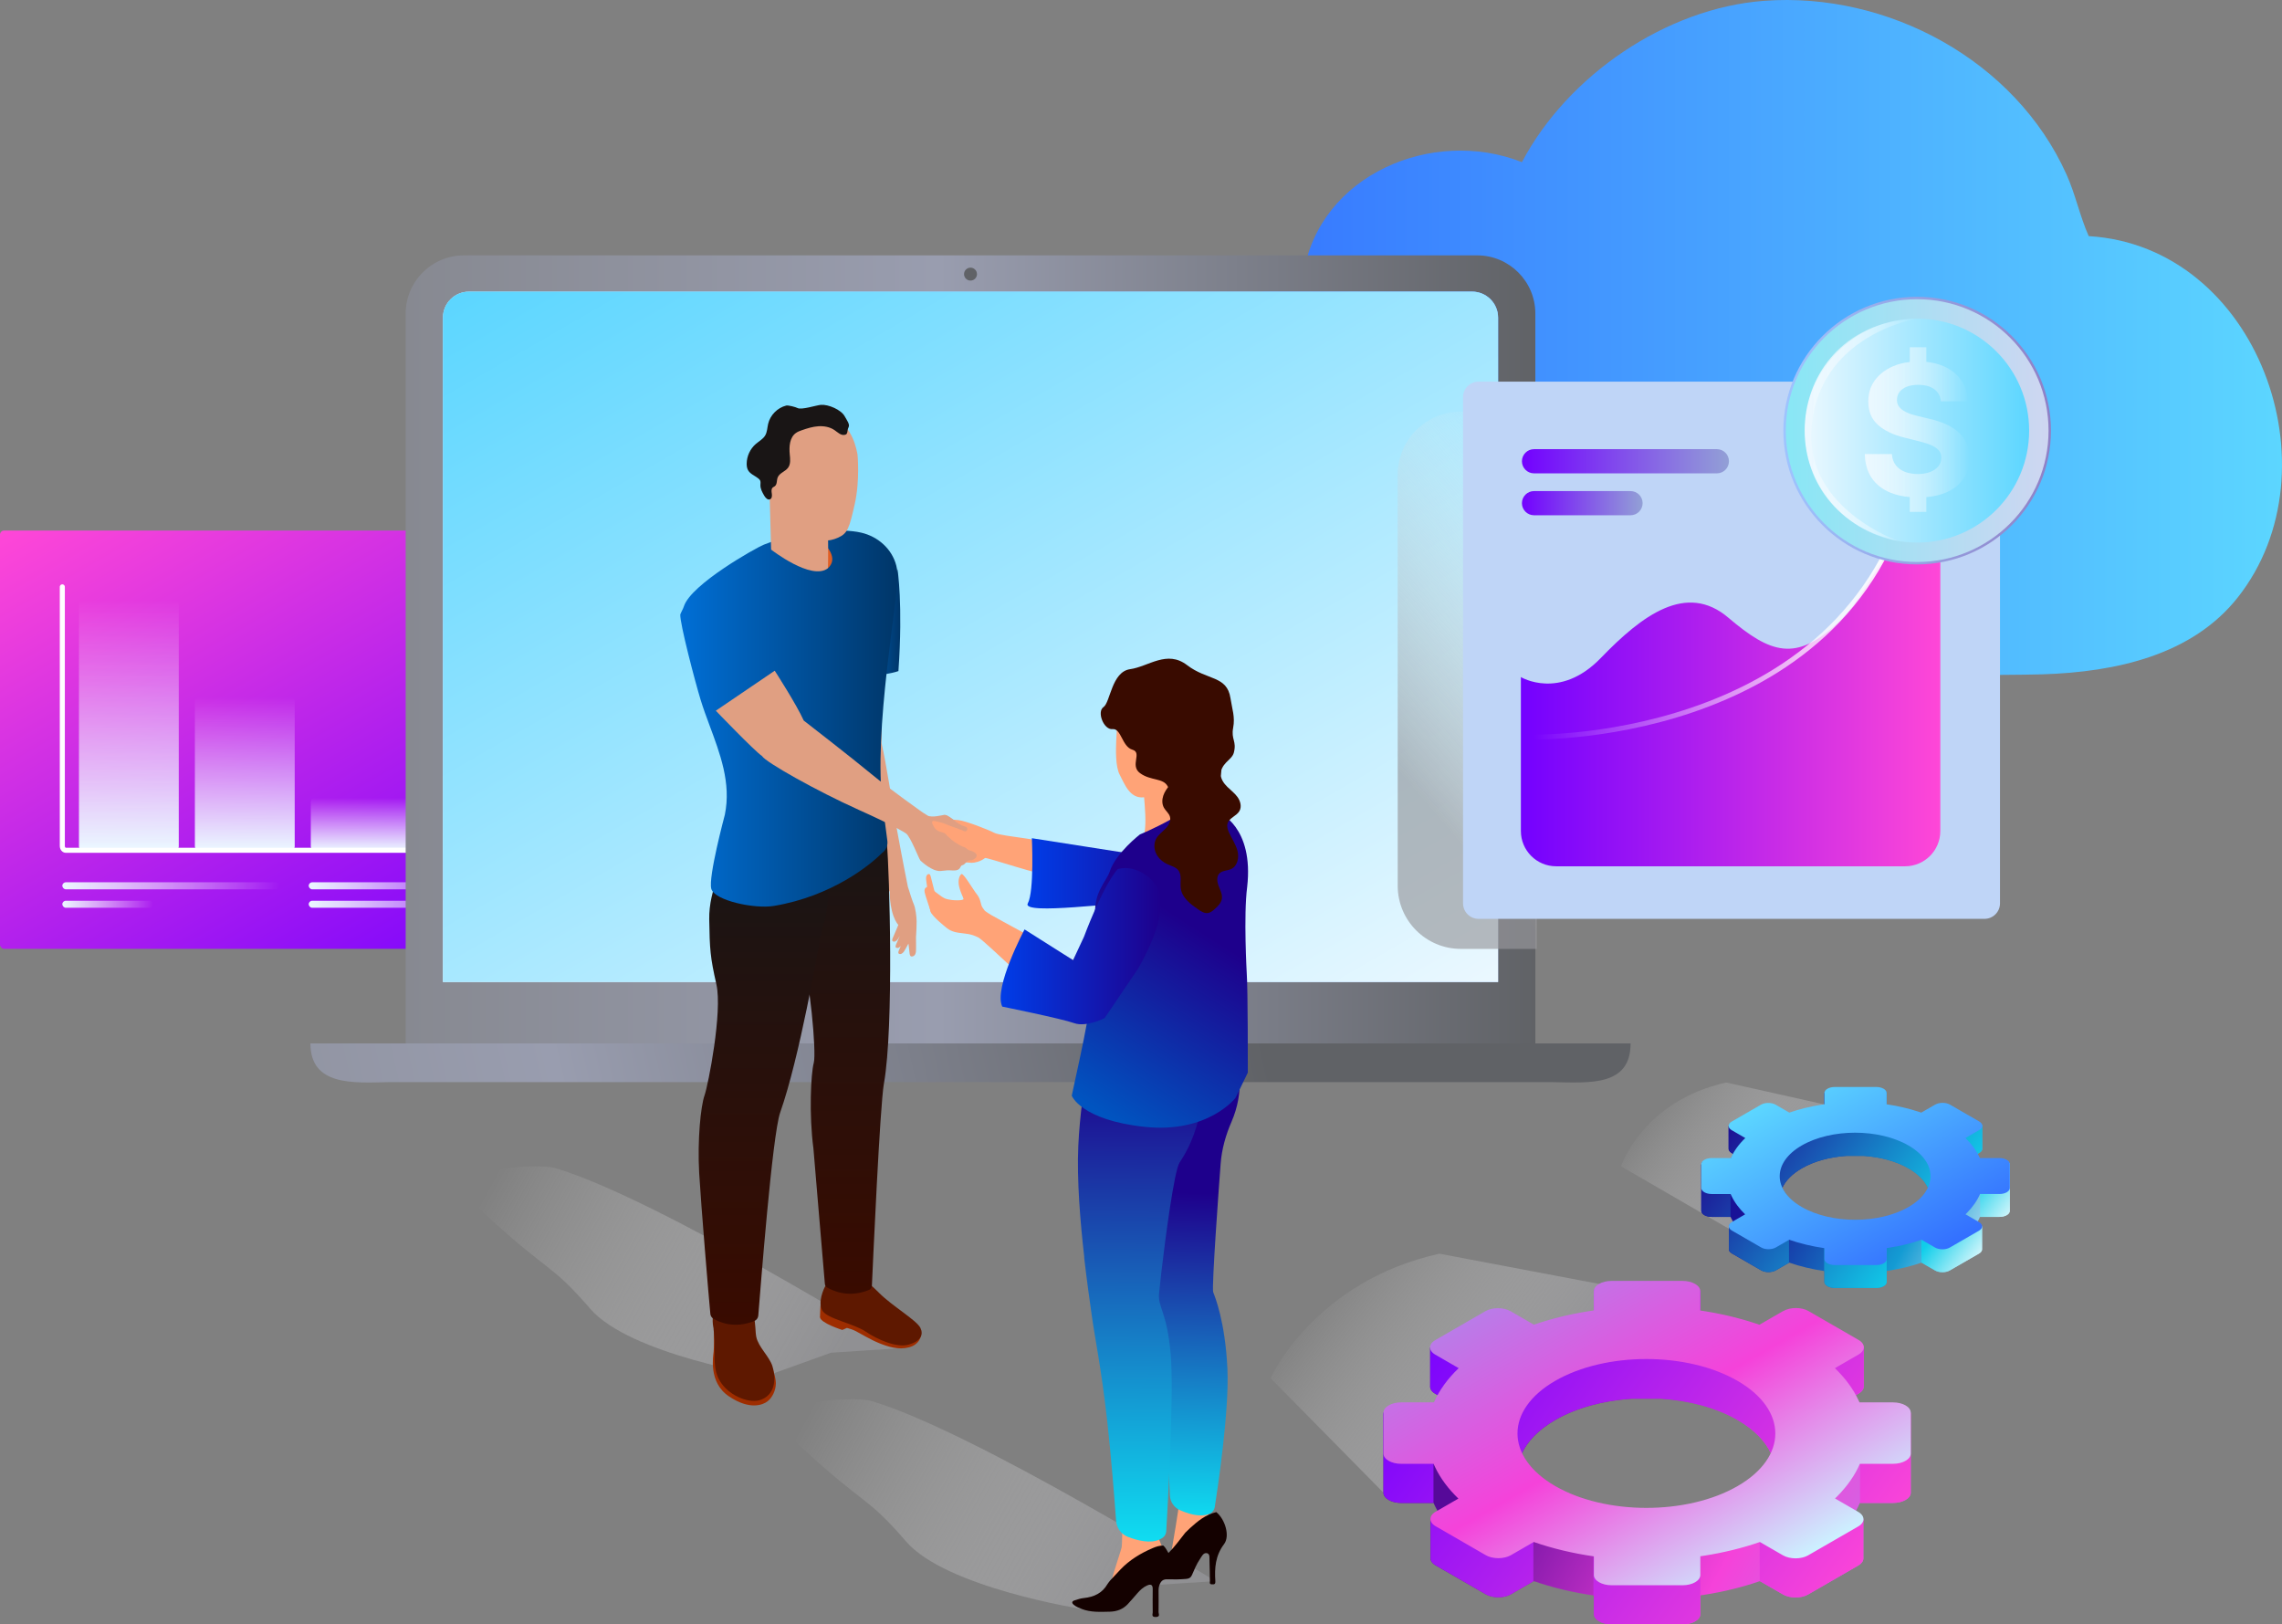 <svg xmlns="http://www.w3.org/2000/svg" xmlns:xlink="http://www.w3.org/1999/xlink" width="470.446" height="334.851" viewBox="0 0 470.446 334.851"><rect x="0" y="0" width="470.446" height="334.851" fill="#808080" stroke="none"/><defs><style>.cls-1{fill:url(#linear-gradient-15);}.cls-2{fill:url(#linear-gradient-13);}.cls-3{fill:url(#linear-gradient-28);}.cls-4{fill:url(#linear-gradient-42);}.cls-5{fill:url(#linear-gradient-46);}.cls-6{fill:url(#linear-gradient-2);}.cls-6,.cls-7,.cls-8,.cls-9,.cls-10{mix-blend-mode:multiply;}.cls-11{fill:#e09f82;}.cls-12{fill:#606266;}.cls-13{fill:url(#linear-gradient-43);}.cls-14{fill:url(#linear-gradient-25);}.cls-15{fill:url(#linear-gradient-10);}.cls-16{fill:url(#linear-gradient-12);}.cls-17{fill:url(#linear-gradient-40);}.cls-18{fill:url(#linear-gradient-27);}.cls-19{fill:#140100;}.cls-20{fill:#fff;}.cls-21{fill:url(#linear-gradient-39);}.cls-22{fill:#ffa377;}.cls-23{fill:url(#linear-gradient-47);}.cls-24{fill:url(#linear-gradient-26);}.cls-25,.cls-26,.cls-27,.cls-28{fill:none;}.cls-29{fill:url(#linear-gradient-4);}.cls-30{fill:url(#linear-gradient-35);}.cls-31{fill:url(#linear-gradient-30);}.cls-32{fill:url(#linear-gradient-44);}.cls-33{fill:url(#linear-gradient-3);}.cls-34{fill:url(#linear-gradient-34);}.cls-35{fill:url(#linear-gradient-5);}.cls-36{fill:#390b00;}.cls-37{fill:url(#linear-gradient-24);}.cls-38{fill:#191515;}.cls-39{fill:#5e1800;}.cls-40{isolation:isolate;}.cls-7{fill:url(#linear-gradient-22);}.cls-41{fill:url(#linear-gradient-33);}.cls-42{fill:url(#linear-gradient-8);}.cls-26{stroke:url(#linear-gradient-19);}.cls-26,.cls-27,.cls-28{stroke-linecap:round;stroke-linejoin:round;}.cls-8{fill:url(#linear-gradient-23);}.cls-43{fill:url(#linear-gradient-14);}.cls-44{fill:url(#linear-gradient-29);}.cls-45{fill:url(#linear-gradient-20);}.cls-46{fill:url(#linear-gradient-7);}.cls-47{fill:#ff7b21;}.cls-48{fill:url(#linear-gradient-9);}.cls-49{fill:#bfd5f7;}.cls-50{fill:url(#linear-gradient-11);}.cls-51{fill:url(#linear-gradient-6);}.cls-9{fill:url(#linear-gradient-17);}.cls-52{fill:url(#linear-gradient-36);}.cls-53{fill:url(#linear-gradient-21);}.cls-54{fill:url(#linear-gradient-45);}.cls-27,.cls-28{stroke:#fff;}.cls-55{fill:#e05e24;}.cls-28{stroke-width:1.042px;}.cls-10{fill:url(#linear-gradient);}.cls-56{fill:url(#linear-gradient-32);}.cls-57{fill:url(#linear-gradient-41);}.cls-58{fill:url(#linear-gradient-16);}.cls-59{fill:url(#linear-gradient-31);}.cls-60{fill:#9e2d00;}.cls-61{fill:url(#linear-gradient-18);}.cls-62{fill:url(#linear-gradient-37);stroke:url(#linear-gradient-38);stroke-miterlimit:10;stroke-width:.5px;}</style><linearGradient id="linear-gradient" x1="373.13" y1="246.204" x2="342.851" y2="223.677" gradientUnits="userSpaceOnUse"><stop offset="0" stop-color="#98989c" stop-opacity=".658"></stop><stop offset="1" stop-color="#fff" stop-opacity="0"></stop></linearGradient><linearGradient id="linear-gradient-2" x1="319.075" y1="294.847" x2="274.059" y2="261.356" xlink:href="#linear-gradient"></linearGradient><linearGradient id="linear-gradient-3" x1="-44.58" y1="-2719.01" x2="183.446" y2="-2719.01" gradientTransform="translate(287 -2649.399) scale(1 -1)" gradientUnits="userSpaceOnUse"><stop offset="0" stop-color="#336fff"></stop><stop offset="1" stop-color="#5cd6ff"></stop></linearGradient><linearGradient id="linear-gradient-4" x1="94.443" y1="210.849" x2="27.043" y2="94.109" gradientUnits="userSpaceOnUse"><stop offset="0" stop-color="#7301ff"></stop><stop offset="1" stop-color="#ff47d7"></stop></linearGradient><linearGradient id="linear-gradient-5" x1="26.565" y1="175.276" x2="26.565" y2="123.671" gradientUnits="userSpaceOnUse"><stop offset="0" stop-color="#ebf8ff"></stop><stop offset="1" stop-color="#fff" stop-opacity="0"></stop></linearGradient><linearGradient id="linear-gradient-6" x1="50.466" x2="50.466" y2="143.744" xlink:href="#linear-gradient-5"></linearGradient><linearGradient id="linear-gradient-7" x1="74.367" x2="74.367" y2="164.464" xlink:href="#linear-gradient-5"></linearGradient><linearGradient id="linear-gradient-8" x1="98.267" x2="98.267" y2="137.26" xlink:href="#linear-gradient-5"></linearGradient><linearGradient id="linear-gradient-9" x1="12.847" y1="182.599" x2="57.673" y2="182.599" xlink:href="#linear-gradient-5"></linearGradient><linearGradient id="linear-gradient-10" x1="12.847" y1="186.404" x2="31.619" y2="186.404" xlink:href="#linear-gradient-5"></linearGradient><linearGradient id="linear-gradient-11" x1="63.638" y1="182.599" x2="103.633" y2="182.599" xlink:href="#linear-gradient-5"></linearGradient><linearGradient id="linear-gradient-12" x1="63.638" y1="186.404" x2="105.804" y2="186.404" xlink:href="#linear-gradient-5"></linearGradient><linearGradient id="linear-gradient-13" x1="83.631" y1="133.867" x2="316.52" y2="133.867" gradientUnits="userSpaceOnUse"><stop offset="0" stop-color="#878991"></stop><stop offset=".472" stop-color="#999daf"></stop><stop offset="1" stop-color="#606266"></stop></linearGradient><linearGradient id="linear-gradient-14" x1="-6.96" y1="264.949" x2="258.396" y2="205.035" xlink:href="#linear-gradient-13"></linearGradient><linearGradient id="linear-gradient-15" x1="83.701" y1="206.456" x2="340.862" y2="42.984" gradientUnits="userSpaceOnUse"><stop offset="0" stop-color="#d8e8fa"></stop><stop offset=".244" stop-color="#bbd5fa"></stop><stop offset=".77" stop-color="#72a5fa"></stop><stop offset="1" stop-color="#518ffb"></stop></linearGradient><linearGradient id="linear-gradient-16" x1="257.228" y1="232.224" x2="142.205" y2="32.997" gradientUnits="userSpaceOnUse"><stop offset="0" stop-color="#ebf8ff"></stop><stop offset="1" stop-color="#5cd6ff"></stop></linearGradient><linearGradient id="linear-gradient-17" x1="286.818" y1="157.158" x2="337.967" y2="113.362" xlink:href="#linear-gradient"></linearGradient><linearGradient id="linear-gradient-18" x1="26.538" y1="-2793.591" x2="113.007" y2="-2793.591" gradientTransform="translate(287 -2649.399) scale(1 -1)" xlink:href="#linear-gradient-4"></linearGradient><linearGradient id="linear-gradient-19" x1="316.02" y1="122.774" x2="395.734" y2="122.774" gradientUnits="userSpaceOnUse"><stop offset=".003" stop-color="#fff" stop-opacity="0"></stop><stop offset="1" stop-color="#fff"></stop></linearGradient><linearGradient id="linear-gradient-20" x1="26.754" y1="-2744.481" x2="69.433" y2="-2744.481" gradientTransform="translate(287 -2649.399) scale(1 -1)" gradientUnits="userSpaceOnUse"><stop offset="0" stop-color="#7301ff"></stop><stop offset="1" stop-color="#92a0d6"></stop></linearGradient><linearGradient id="linear-gradient-21" y1="-2753.122" x2="51.635" y2="-2753.122" xlink:href="#linear-gradient-20"></linearGradient><linearGradient id="linear-gradient-22" x1="165.454" y1="292.744" x2="235.795" y2="331.296" gradientUnits="userSpaceOnUse"><stop offset="0" stop-color="#fff" stop-opacity="0"></stop><stop offset="1" stop-color="#98989c" stop-opacity=".658"></stop></linearGradient><linearGradient id="linear-gradient-23" x1="100.314" y1="244.746" x2="170.654" y2="283.299" xlink:href="#linear-gradient-22"></linearGradient><linearGradient id="linear-gradient-24" x1="396.953" y1="-3223.574" x2="397.046" y2="-3223.574" gradientTransform="translate(-209 -3026.399) scale(1 -1)" gradientUnits="userSpaceOnUse"><stop offset="0" stop-color="#b04a1c"></stop><stop offset="1" stop-color="#e05e24"></stop></linearGradient><linearGradient id="linear-gradient-25" x1="396.916" y1="-3223.568" x2="396.954" y2="-3223.568" xlink:href="#linear-gradient-24"></linearGradient><linearGradient id="linear-gradient-26" x1="394.297" y1="-3223.026" x2="394.408" y2="-3223.026" xlink:href="#linear-gradient-24"></linearGradient><linearGradient id="linear-gradient-27" x1="393.034" y1="-3220.465" x2="393.144" y2="-3220.465" xlink:href="#linear-gradient-24"></linearGradient><linearGradient id="linear-gradient-28" x1="420.821" y1="-3207.752" x2="457.88" y2="-3207.752" gradientTransform="translate(-209 -3026.399) scale(1 -1)" gradientUnits="userSpaceOnUse"><stop offset="0" stop-color="#003de8"></stop><stop offset="1" stop-color="#1e008c"></stop></linearGradient><linearGradient id="linear-gradient-29" x1="452.022" y1="-3342.313" x2="453.857" y2="-3272.272" gradientTransform="translate(-209 -3026.399) scale(1 -1)" gradientUnits="userSpaceOnUse"><stop offset="0" stop-color="#0fe5f5"></stop><stop offset="1" stop-color="#1e008c"></stop></linearGradient><linearGradient id="linear-gradient-30" x1="443.247" y1="-3347.789" x2="444.095" y2="-3246.863" xlink:href="#linear-gradient-29"></linearGradient><linearGradient id="linear-gradient-31" x1="434.365" y1="-3254.711" x2="457.358" y2="-3218.807" gradientTransform="translate(-209 -3026.399) scale(1 -1)" gradientUnits="userSpaceOnUse"><stop offset="0" stop-color="#0054c0"></stop><stop offset="1" stop-color="#1e008c"></stop></linearGradient><linearGradient id="linear-gradient-32" x1="172.64" y1="266.691" x2="172.64" y2="170.353" gradientUnits="userSpaceOnUse"><stop offset="0" stop-color="#390b00"></stop><stop offset="1" stop-color="#191515"></stop></linearGradient><linearGradient id="linear-gradient-33" x1="157.399" y1="273.079" x2="157.399" y2="176.798" xlink:href="#linear-gradient-32"></linearGradient><linearGradient id="linear-gradient-34" x1="175.529" y1="128.367" x2="185.6" y2="128.367" gradientUnits="userSpaceOnUse"><stop offset="0" stop-color="#006fd6"></stop><stop offset="1" stop-color="#003668"></stop></linearGradient><linearGradient id="linear-gradient-35" x1="140.244" y1="148.127" x2="185.03" y2="148.127" xlink:href="#linear-gradient-34"></linearGradient><linearGradient id="linear-gradient-36" x1="415.287" y1="-3221.443" x2="448.281" y2="-3221.443" xlink:href="#linear-gradient-28"></linearGradient><linearGradient id="linear-gradient-37" x1="367.9" y1="88.764" x2="422.567" y2="88.764" gradientUnits="userSpaceOnUse"><stop offset="0" stop-color="#88e7f5"></stop><stop offset="1" stop-color="#cfd6f1"></stop></linearGradient><linearGradient id="linear-gradient-38" x1="367.65" y1="88.764" x2="422.817" y2="88.764" gradientUnits="userSpaceOnUse"><stop offset="0" stop-color="#9ec4ff"></stop><stop offset="1" stop-color="#8f80c6"></stop></linearGradient><linearGradient id="linear-gradient-39" x1="372.151" y1="88.764" x2="418.317" y2="88.764" xlink:href="#linear-gradient-16"></linearGradient><linearGradient id="linear-gradient-40" x1="372.043" y1="88.601" x2="395.234" y2="88.601" xlink:href="#linear-gradient-5"></linearGradient><linearGradient id="linear-gradient-41" x1="384.436" y1="88.552" x2="406.032" y2="88.552" xlink:href="#linear-gradient-5"></linearGradient><linearGradient id="linear-gradient-42" x1="301.077" y1="279.129" x2="394.265" y2="328.682" gradientUnits="userSpaceOnUse"><stop offset=".137" stop-color="#560999"></stop><stop offset=".648" stop-color="#f542da"></stop><stop offset="1" stop-color="#ba7be8"></stop></linearGradient><linearGradient id="linear-gradient-43" x1="382.397" y1="331.461" x2="295.182" y2="266.575" gradientUnits="userSpaceOnUse"><stop offset="0" stop-color="#ff47d7"></stop><stop offset="1" stop-color="#7301ff"></stop></linearGradient><linearGradient id="linear-gradient-44" x1="358.772" y1="328.695" x2="320.343" y2="262.134" gradientUnits="userSpaceOnUse"><stop offset="0" stop-color="#ccf1ff"></stop><stop offset=".533" stop-color="#f542da"></stop><stop offset="1" stop-color="#ba7be8"></stop></linearGradient><linearGradient id="linear-gradient-45" x1="360.014" y1="232.894" x2="414.536" y2="261.886" gradientUnits="userSpaceOnUse"><stop offset=".137" stop-color="#181297"></stop><stop offset=".648" stop-color="#149bd3"></stop><stop offset=".997" stop-color="#fff"></stop></linearGradient><linearGradient id="linear-gradient-46" x1="407.593" y1="263.512" x2="356.565" y2="225.549" gradientUnits="userSpaceOnUse"><stop offset="0" stop-color="#fff"></stop><stop offset=".196" stop-color="#11ceea"></stop><stop offset="1" stop-color="#1e008c"></stop></linearGradient><linearGradient id="linear-gradient-47" x1="393.771" y1="261.894" x2="371.287" y2="222.951" gradientTransform="matrix(1,0,0,1,0,0)" xlink:href="#linear-gradient-3"></linearGradient></defs><g class="cls-40"><g id="Layer_2"><g id="Layer_5"><path class="cls-10" d="M363.068,257.148s-28.89-16.73-28.89-16.73c0,0,4.436-13.45,21.699-17.273l20.226,4.521,6.249,2.204-14.959,9.157-8.67,9.351,4.346,8.77Z"></path><path class="cls-6" d="M285.207,307.7s-23.27-23.609-23.27-23.609c0,0,8.88-19.918,34.8-25.659l32.91,6.229,1.649,9.918-22.461,13.749-13.018,14.04-10.612,5.332Z"></path><path class="cls-33" d="M363.695.168c25.43-1.883,51.73,12.23,62.321,35.782,1.859,4.124,2.75,8.606,4.584,12.724,34.816,2.072,51.525,48.142,30.739,74.467-9.32,11.802-24.854,15.4-40.411,15.868-14.324.422-124.262.104-133.99,0-12.912-.143-25.73-7.775-34.146-17.55-18.301-21.272-12.015-56.345,15.961-65.14,3.257-20.232,26.552-30.183,44.998-22.895C323.185,15.542,343.511,1.662,363.695.168Z"></path><rect class="cls-29" y="109.37" width="121.486" height="86.218" rx=".834" ry=".834"></rect><rect class="cls-35" x="16.275" y="123.671" width="20.58" height="51.605" rx=".802" ry=".802"></rect><rect class="cls-51" x="40.176" y="143.744" width="20.58" height="31.532" rx=".802" ry=".802"></rect><rect class="cls-46" x="64.077" y="164.464" width="20.58" height="10.812" rx=".802" ry=".802"></rect><rect class="cls-42" x="87.977" y="137.26" width="20.58" height="38.016" rx=".802" ry=".802"></rect><rect class="cls-48" x="12.847" y="181.874" width="44.827" height="1.451" rx=".725" ry=".725"></rect><rect class="cls-15" x="12.847" y="185.679" width="18.772" height="1.451" rx=".725" ry=".725"></rect><rect class="cls-50" x="63.638" y="181.874" width="39.995" height="1.451" rx=".725" ry=".725"></rect><rect class="cls-16" x="63.638" y="185.679" width="42.166" height="1.451" rx=".725" ry=".725"></rect><path class="cls-28" d="M108.557,175.276H13.572c-.401,0-.725-.397-.725-.887v-53.411"></path><path class="cls-20" d="M91.313,65.472c0-2.958,2.399-5.355,5.355-5.355h206.814c2.956,0,5.355,2.397,5.355,5.355v136.955H91.313V65.472Z"></path><path class="cls-2" d="M316.52,215.094V64.645c0-6.63-5.375-12.005-12.003-12.005H95.638c-6.632,0-12.007,5.375-12.007,12.007v150.443l232.889.004ZM91.315,65.472c0-2.958,2.399-5.355,5.355-5.355h206.814c2.956,0,5.355,2.397,5.355,5.355v136.955H91.315V65.472Z"></path><path class="cls-43" d="M63.994,215.087c0,8.82,8.891,8.127,15.97,7.985h240.227c7.673.142,15.964.838,15.964-7.979l-272.161-.005Z"></path><circle class="cls-12" cx="200.075" cy="56.506" r="1.333"></circle><path class="cls-1" d="M91.313,65.472c0-2.958,2.399-5.355,5.355-5.355h206.814c2.956,0,5.355,2.397,5.355,5.355v136.955H91.313V65.472Z"></path><path class="cls-58" d="M91.313,65.472c0-2.958,2.399-5.355,5.355-5.355h206.814c2.956,0,5.355,2.397,5.355,5.355v136.955H91.313V65.472Z"></path><path class="cls-9" d="M316.823,195.602h-15.666c-7.186,0-13.012-5.826-13.012-13.012v-84.719c0-7.183,5.823-13.006,13.006-13.006h15.671v110.737Z"></path><path class="cls-49" d="M409.11,189.411h-104.295c-1.767,0-3.2-1.433-3.2-3.2v-104.337c0-1.767,1.433-3.2,3.2-3.2h104.295c1.767,0,3.2,1.433,3.2,3.2v104.337c0,1.767-1.433,3.2-3.2,3.2Z"></path><path class="cls-61" d="M313.538,139.571s7.994,4.853,16.475-3.931c8.481-8.783,17.641-15.695,26.312-8.295,8.67,7.373,13.981,9.217,22.653.922,8.672-8.295,7.994-18.46,21.028-18.46v61.501c0,4.014-3.254,7.268-7.268,7.268h-71.932c-4.014,0-7.268-3.254-7.268-7.268v-31.737Z"></path><path class="cls-26" d="M316.52,151.913s69.21,1.239,78.714-58.279"></path><polyline class="cls-27" points="391.034 95.323 395.551 92.589 398.285 97.106"></polyline><path class="cls-45" d="M353.94,92.589h-37.692c-1.377,0-2.494,1.117-2.494,2.494h0c0,1.377,1.117,2.494,2.494,2.494h37.692c1.377,0,2.494-1.117,2.494-2.494h0c0-1.377-1.117-2.494-2.494-2.494Z"></path><path class="cls-53" d="M336.141,101.229h-19.893c-1.377,0-2.494,1.117-2.494,2.494h0c0,1.377,1.117,2.494,2.494,2.494h19.893c1.377,0,2.494-1.117,2.494-2.494h0c0-1.377-1.117-2.494-2.494-2.494Z"></path><path class="cls-7" d="M250.548,325.926s-49.998-30.997-70.966-37.146c-3.4-.997-25.436-.578-14.548,9.419,13.668,12.551,13.566,10.073,21.774,19.577s36.209,13.899,36.209,13.899l13.437-4.828,14.095-.921Z"></path><path class="cls-8" d="M185.408,277.929s-49.998-30.997-70.966-37.146c-3.4-.997-25.436-.578-14.548,9.419,13.668,12.551,13.566,10.073,21.774,19.577s36.209,13.899,36.209,13.899l13.437-4.828,14.095-.921Z"></path><path class="cls-11" d="M188.964,190.044l.004-.009c-.006-1.06-.226-2.835-.594-3.655-.252-.549-.853-2.444-1.22-3.626,0,0-1.122-5.559-2.336-12.233-1.037-5.779-1.99-12.499-3.089-17.376.002-.001.003-.002.004-.003.001-5.118.266-22.736.266-22.736,0,0-10.956,1.112-11.729,3.079-.495,1.252,1.479,14.207,3.923,23.388l-3.136,2.316,12.384,24.678c-.026.946.046,2.285.416,3.821.398,1.639.932,2.511,1.337,2.979-.316.737-.667,1.558-.793,1.869-.25.613-.663,1.286-.368,1.492.35.191.73.023,1.064-.446.076-.107.223-.362.398-.675-.173.408-.325.765-.398.945-.249.613-.663,1.286-.367,1.492.074.052.101.07.125.087-.049-.035-.125-.087-.125-.087.318.173.661.037.972-.342-.011.029-.03.072-.04.095-.249.613-.663,1.286-.367,1.492.35.191.73.023,1.064-.446.144-.204.529-.904.919-1.632.001.002.003.003.004.004.06.502.114.953.144,1.167.092.657.04,1.447.487,1.486.497,0,.814-.329.901-.901.056-.369.039-1.953.021-3.034.092-1.177.137-2.598.129-3.188Z"></path><path class="cls-37" d="M187.953,197.17c.036.004.068.006.093.009-.035-.003-.068-.005-.093-.009Z"></path><path class="cls-14" d="M187.916,197.167s.017.002.038.003c-.015-.001-.021-.002-.038-.003Z"></path><path class="cls-24" d="M185.297,196.588c.066.046.085.059.111.076-.049-.034-.111-.076-.111-.076Z"></path><path class="cls-18" d="M184.034,194.028c.065.046.085.058.11.076-.049-.034-.11-.076-.11-.076Z"></path><path class="cls-22" d="M193.342,168.597c-1.395-.343-3.467-.361-3.571.322-.091.603,1.693.895,3.043,1.176,1.389.29,3.071.21,3.035.786-.035.576-7.855-1.516-8.02-.537-.183,1.086,2.069,1.331,3.793,1.803,1.711.468,4.006.319,3.997,1.055-.419.382-6.143-1.768-6.2-.481-.058,1.287,6.542,1.829,6.538,2.758-.228.553-1.335.34-2.14.182-.967-.189-2.261-.271-2.347.224-.28.96,2.683.938,4.322,1.41.525.151,3.826.573,4.516.564.664-.009,1.817-.248,2.754-.985.285-.225,12.236,3.883,13.874,3.601,4.156-.716.146-5.88.185-6.134.179-1.177-10.633-1.854-12.164-2.671-1.121-.599-5.764-2.42-7.346-2.61-1.485-.177-2.718-.082-4.269-.462Z"></path><path class="cls-3" d="M212.726,172.788s.525,10.905-.841,13.439c-1.367,2.533,19.563-.429,21.561,0,1.998.428,15.434,3.69,15.434,3.69l-3.023-9.429-3.18-3.018-29.95-4.682Z"></path><path class="cls-11" d="M195.865,170.666c-.922-.537-1.156-1.013-1.167-1.227v-.041s.011-.069.011-.117c.044-.29-.513-.61-.47-.872,0-.028.885-.345.885-.345,0,0,1.029.737,1.944,1.343.455.302.9.596,1.138.703.716.322,1.003.283,1.135.498s.199.773-.671.855c-.871.082-1.997-.32-2.805-.796Z"></path><path class="cls-22" d="M237.876,315.363s1.84,3.024,1.876,4.534c.038,1.51-.459,1.839-.544,3.183-.129,2.157-.963,4.361-4.219,3.362-2.395-.728-6.044,5.704-6.369,2.987-.278-2.348,2.52-9.689,2.633-10.576.176-1.405.072-11.659.396-7.369"></path><path class="cls-22" d="M249.09,310.788l.16,4.41s.407,1.021.259,1.909c-.195,1.196-.938.115-4.2,3.447-3.994,4.314-4.213,1.844-4.232,1.614.371-1.91,2.323-13.274,2.323-14.74l5.69,3.36Z"></path><path class="cls-44" d="M234.687,250.345c.121,2.487.38,4.686.732,6.727.558,3.285,1.328,6.162,2.161,9.14v.018c.085.297.16.604.242.91v.028c.454,1.809.797,3.684,1.105,5.753,1.02,6.894,1.956,28.477,2.244,35.297.055,1.337.853,2.543,2.087,3.09.324.148.641.27.946.38,2.654.993,4.259.753,5.15.354.584-.261.993-.798,1.084-1.43.558-3.525,3.006-19.801,2.599-28.459-.454-9.743-2.579-14.865-2.931-15.793-.344-.928,1.243-22.78,1.54-26.529.231-2.97,1.048-5.855,2.235-8.584,5.288-12.193-3.228-23.745-3.228-23.745-5.26,5.186-12.616,4.945-12.616,4.945,0,0-.965,7.229-1.864,15.598-.891,8.286-1.716,17.686-1.485,22.298Z"></path><path class="cls-31" d="M223.503,259.197c.297,2.616.613,5.011.882,7.015.305,2.255.556,4.008.696,5.011.583,4.296,1.985,10.987,3.171,21.648.835,7.487,1.54,16.508,1.837,20.636.112,1.486,1.058,2.776,2.442,3.304.25.093.5.195.778.278,2.087.715,4.796,1.18,6.512-.212.363-.297.567-.743.605-1.216.259-4.297,1.65-28.599.908-36.625-.806-8.815-2.623-9.437-2.392-12.332.055-.64.223-2.236.464-4.343.862-7.377,2.681-21.064,3.765-22.697,1.383-2.079,8.582-13.111,1.614-27.726,0,0-7.997,2.014-18.776-.501,0,0-3.127,12.109-3.71,24.748-.324,7.089.416,15.877,1.232,22.994l-.028.019Z"></path><path class="cls-22" d="M247.649,175.962l-10.843,4.078-5.22,2.032s3.409-4.696,4.371-10.451c.369-2.208.072-5.076-.091-7.267-3.014.38-4.112-2.962-5.018-4.628-.906-1.666-.817-5.218-.724-7.176.176-3.73.52-7.906.52-7.906,1.012-1.197,10.298-.056,13.386,2.097,3.099,2.134,2.904,14.587,2.783,16.916-.129,2.329,0,7.869,0,7.869l.836,4.435Z"></path><path class="cls-59" d="M257.249,221.099l-2.524,5.191s-5.638,7.398-18.774,5.997c-13.147-1.42-15.003-6.431-15.003-6.431.965-4.51,2.282-10.273,3.313-15.988.715-3.953,1.279-7.878,1.512-11.32.028-.39.047-.761.064-1.114.066-1.225.234-2.579.484-4.008-.148-1.225-.316-2.505-.473-3.814-.679-5.577,2.224-7.79,2.936-9.962,1.235-3.795,6.21-7.637,6.21-7.637,0,0,12.079-5.005,11.818-8.216,0,0,1.604,2.372,4.406,3.699.093.009,7.312,2.887,5.89,15.364-.762,5.837-.083,17.813-.083,17.813.242,3.127.223,20.426.223,20.426Z"></path><path class="cls-60" d="M189.758,274.588c-.196-.519-1.485-1.763-1.485-1.763l-19.109-3.795s-.14,2.273-.121,2.487c.11,1.234,4.601,2.636,4.601,2.636l.954-.418c.492.12,1.254.361,1.875.686,1.094.576,2.931,1.707,4.76,2.45,1.837.743,3.979,1.439,6.141.873,2.153-.566,2.709-2.301,2.392-3.155h-.008Z"></path><path class="cls-39" d="M177.383,263.324s1.158.482,3.858,3.201c2.7,2.719,7.727,5.614,8.508,7.21.668,1.364.102,2.719-2.422,3.443-2.458.705-6.41-1.021-8.86-2.682-2.458-1.661-7.922-2.635-8.934-4.324-.99-1.661.242-4.501.698-5.206.462-.705,1.447-2.988,7.152-1.642Z"></path><path class="cls-47" d="M171.063,258.433s.454,4.621.335,5.901c-.121,1.272,5.332,2.051,6.828.344,0,0,.24-2.951.297-4.983"></path><path class="cls-60" d="M158.911,281.317s1.028,2.264,1.039,3.814c0,1.466-.742,3.016-1.763,3.767-.863.641-3.536,1.884-7.914-1.058-4.306-2.886-3.22-8.389-3.154-9.196.064-.816.176-3.303.009-4.565"></path><path class="cls-39" d="M147.067,273.614s.223,1.355.231,4.371c.019,3.016-.093,5.038,1.447,7.2,1.921,2.691,5.909,4.259,8.23,3.322,3.199-1.29,2.885-4.936,2.252-6.922-.638-1.986-2.893-3.916-3.32-6.022-.428-2.107.416-6.375-3.879-6.95-3.738-.501-5.657,1.262-4.972,5.002h.011Z"></path><path class="cls-47" d="M147.568,265.049s.454,4.621.333,5.902c-.11,1.141,4.232,1.874,6.225.807.391-.213.622-.64.649-1.086.074-.974.204-2.904.242-4.361"></path><path class="cls-56" d="M182.231,223.284c-.844,4.834-2.263,37.09-2.486,41.748-.019.381-.25.734-.613.881-4.194,1.708-7.477.167-8.61-.519-.278-.167-.445-.436-.473-.761-.324-3.424-2.283-27.282-2.357-27.876-.927-6.922-.528-15.478.066-17.64.603-2.172-.852-17.538-2.579-23.226-.789-2.599-1.428-4.333-1.947-6.041-.622-2.032-1.078-4.037-1.391-7.396-.586-6.244,2.392-11.933,2.392-11.933,0,0,18.174-1.308,18.6,3.331.538,5.744,1.465,37.608-.594,49.44l-.009-.009Z"></path><path class="cls-41" d="M149.54,177.491s-3.432,5.772-3.33,11.998c.102,6.18.195,7.776,1.476,13.418,1.279,5.642-1.68,20.739-2.45,22.919-.77,2.181-1.485,9.121-1.095,16.016.344,5.976,1.966,25.643,2.302,29.002.036.399.258.761.602.974,1.204.724,4.303,2.134,8.423.51.473-.185.808-.612.853-1.114.428-5.104,2.876-37.204,4.518-41.881,3.981-11.293,7.784-33.303,8.517-37.469,2.013-5.456,1.281-10.523,1.281-13.473s-21.097-.901-21.097-.901Z"></path><path class="cls-34" d="M185.028,117.383s1.151,7.129.188,20.954c0,0-3.187,1.224-9.687.981l9.499-21.936Z"></path><path class="cls-30" d="M182.012,166.218c-2.125-15.468,3.311-43.157,3.006-48.056-.036-.538-.11-1.058-.242-1.559-.872-3.433-3.765-6.004-7.235-6.802-4.287-.993-10.705-.028-13.1.483-1.548.316-3.08.687-4.574,1.151-.316.093-.621.195-.937.297l-1.447.538c-1.576.622-15.056,8.165-16.494,12.731-.176.548-.511,1.058-.743,1.661-.112,1.837,3.088,13.993,4.194,17.602.52,1.698,1.141,3.387,1.763,5.058,2.235,6.022,4.573,12.063,3.228,18.633-.055.232-3.451,12.851-2.793,15.264.659,2.413,8.898,4.194,12.913,3.526,12.025-2.013,19.928-8.509,22.285-10.912.798-.557,1.224-1.503,1.103-2.487-.259-2.106-.575-4.528-.936-7.136l.009.009Z"></path><path class="cls-55" d="M170.119,112.325s2.857,2.728.575,4.788l-1.336-2.876,1.281-1.16"></path><path class="cls-11" d="M158.662,102.191l.314,11.107s8.351,6.514,11.717,3.823c.055-1.967.038-6.672-.009-9.391l-3.173-.64-8.849-4.899Z"></path><path class="cls-11" d="M176.779,93.654s.538,5.373-.575,10.281c-1.114,4.909-1.447,6.022-3.424,6.894-1.975.872-3.756.965-7.086-1.169-3.331-2.143-5.15-5.623-5.15-5.623,0,0-.473.316-1.659-1.03-1.866-2.097-2.218-3.146-2.218-6.003s.715-6.44,2.931-10.161c2.219-3.721,9.028-2.533,12.116-.947,3.09,1.587,4.481,4.575,5.065,7.767v-.009Z"></path><path class="cls-19" d="M228.886,325.779c.709-.746,1.401-1.506,2.11-2.252,1.846-1.932,4.122-3.336,6.677-4.419.676-.292,1.385-.511,2.143-.511.495.41.709.98,1.072,1.536,1.352-1.346,2.358-2.809,3.479-4.199.329-.322.659-.644.989-.951,1.55-1.405,3.166-2.751,5.391-3.278,1.813,1.464,2.869,4.931,1.6,6.598-1.798,2.384-1.979,4.945-1.798,7.622.034.526-.099.732-.725.672-.544-.044-.396-.395-.396-.643-.032-1.39-.015-2.78-.082-4.155-.032-.585.149-1.463-.51-1.624-.742-.176-1.105.673-1.452,1.2-.709,1.038-1.17,2.194-1.665,3.321-.214.482-.527.717-1.137.775-1.303.117-2.605.131-3.907.088-.792-.03-1.204.249-1.501.834-.231.453-.33.922-.33,1.434,0,1.507.033,2.999,0,4.506,0,.35.412.965-.577.994-.956.015-.627-.57-.627-.95-.033-1.624,0-3.234,0-4.857,0-.819-.363-1.023-1.187-.673-.808.351-1.401.937-1.946,1.55-.692.776-1.335,1.565-2.044,2.312-.956.995-2.176,1.492-3.676,1.522-1.962.044-3.907.161-5.771-.556-.593-.234-1.186-.468-1.665-.877-.445-.38-.412-.717.198-.907.609-.19,1.237-.41,1.863-.468,2.192-.219,3.858-1.067,4.88-2.852.166-.278.396-.527.594-.791Z"></path><path class="cls-36" d="M229.352,150.295c-1.803.207-3.284-3.567-1.864-4.536,1.42-.969,1.672-7.282,5.489-7.815,3.816-.533,7.578-4.03,11.75-.833,4.171,3.196,8.233,2.113,8.943,6.819.341,2.257.975,3.84.555,6.078-.462,2.467.757,2.697.143,5.128-.217.858-.998,1.426-1.609,2.065-.622.651-1.118,1.489-1.107,2.389.013,1.009.65,1.903,1.368,2.611.717.709,1.548,1.316,2.129,2.141.581.824.868,1.966.367,2.841-.593,1.034-2.087,1.401-2.442,2.538-.188.601.011,1.253.264,1.829.571,1.3,1.431,2.483,1.783,3.859s-.002,3.099-1.28,3.715c-.792.382-1.823.288-2.443.912-.653.656-.495,1.753-.161,2.616.335.864.811,1.748.649,2.66-.148.833-.797,1.475-1.425,2.041-.427.386-.897.783-1.468.857-.704.091-1.361-.327-1.948-.727-1.596-1.088-3.334-2.392-3.618-4.303-.192-1.286.289-2.776-.519-3.794-.515-.649-1.387-.862-2.144-1.198-.996-.443-1.885-1.179-2.38-2.151-.494-.972-.556-2.186-.037-3.146.446-.824,1.247-1.382,1.903-2.051.656-.669,1.203-1.61.934-2.508-.211-.705-.866-1.178-1.228-1.819-.424-.75-.413-1.689-.138-2.505.275-.816.788-1.53,1.337-2.194.997-1.207,2.145-2.308,2.924-3.666.919-1.602,1.273-3.521.986-5.345-.134-.851-.404-1.702-.299-2.557.175-1.439,1.343-2.525,2.437-3.475.211-.184.434-.374.707-.438.275-.065.562.007.829.099,2.238.769,3.543,2.565,3.5,4.853-.043,2.289-.155,4.579-.388,6.857-.238,2.331-.379,7.827-2.884,9.125-3.601,1.865-7.333-3.387-8.237-5.163-.904-1.776-3.482-1.119-5.686-2.717-2.203-1.599.521-4.234-1.609-4.855-2.13-.621-2.28-4.443-4.082-4.237Z"></path><path class="cls-38" d="M174.135,89.641c-.78.159-1.44-.524-2.095-.976-.961-.66-2.175-.874-3.338-.796-1.163.079-2.29.427-3.39.812-.427.148-.857.307-1.225.569-1.315.935-1.433,2.828-1.273,4.434.093.933.212,1.967-.34,2.726-.583.803-1.785,1.081-2.148,2.005-.239.609-.078,1.43-.604,1.82-.132.098-.293.152-.416.26-.332.29-.261.813-.193,1.249.068.436.045.991-.355,1.177-.486.226-.963-.315-1.23-.781-.383-.668-.777-1.379-.762-2.149.006-.307.077-.631-.045-.914-.078-.181-.226-.323-.38-.446-.722-.577-1.692-.913-2.134-1.725-.216-.396-.274-.859-.273-1.31.007-1.55.717-3.083,1.894-4.091.664-.569,1.486-.999,1.927-1.754.413-.708.415-1.573.601-2.371.423-1.813,1.921-3.332,3.728-3.779.41-.102,1.976.314,2.33.509.799.441,3.869-.58,4.825-.654,1.536-.118,4.153,1.001,4.895,2.351.467.851,1.125,1.665.797,2.283-.364.687-.04,1.442-.797,1.552Z"></path><path class="cls-11" d="M199.843,175.274c-.817-.231-1.265-1.374-1.827-1.69-.117-.066-.207-.098-.316-.153.006-.007.015-.014.021-.022-.052-.01-.103-.032-.155-.043-.638-.308-1.124-.46-1.429-.519-.19-.096-.387-.173-.564-.297-.17-.114-.338-.296-.495-.477-.381-.448-.665-1.007-.639-1.178.027-.174.213-.351.468-.481l.141-.062,2.027-.941s-1.434-1.318-2.318-1.456c-.378.048-2.737.667-3.51.171-.29-.184-.624-.386-.967-.606,0,0-6.852-4.822-10.693-8.004-3.931-3.265-13.898-10.987-13.898-10.987-1.482-3.318-5.978-10.271-5.978-10.271l-12.142,8.245s7.946,8.287,9.525,9.346c.675,1.225,11.225,7.178,19.937,11.092,7.596,3.413,9.45,4.645,9.801,4.904.932.788,2.506,4.954,2.885,5.496l-.005.012s.033.032.047.045c.001,0,.001.002.002.002l.001.001c.255.243,2.428,2.268,4.119,2.143,1.799-.133.869-.186,2.603-.106,1.734.08,1.333-.988,1.921-1.094.587-.107.88-1.041,1.627-.987.747.053,2.651-1.281-.186-2.081Z"></path><path class="cls-22" d="M225.034,189.969c-.369.909-2.893,6.393-3.812,7.952-5.28-3.034-15.298-8.37-16.923-9.326-.38-.223-.806-.51-1.251-.826-.25-.315-.622-.807-.734-1.178-.166-.575-.267-1.429-.974-2.301-.704-.872-2.717-4.343-3.116-4.111-.409.232-.808,1.234-.492,2.58.316,1.345.872,2.217.9,2.561.019.343-2.302.399-3.71-.065-.78-.26-3.052-2.125-3.638-2.746-.537,0,.214,4.092.53,5.335.259,1.021,3.202,3.316,3.202,3.316,0,0,.808.863,2.532,1.104,1.716.26,2.497.158,4.207,1.014,1.959,1.299,13.001,12.335,17.992,15.685,1.631,1.095,4.785,2.255,7.791-1.16,2.422-2.793,6.439-9.799,6.439-9.799-.223-.538-5.456-6.134-8.934-8.027l-.011-.009Z"></path><path class="cls-52" d="M237.668,181.636c-3.71-3.795-7.262-2.469-7.262-2.469l-.011.009c-3.171,3.721-6.93,13.938-6.93,13.938l-2.244,4.806-10.003-6.328s-6.457,12.093-4.594,15.911c0,0,12.315,2.493,14.8,3.399,2.485.907,6.301-1.026,6.301-1.026l6.873-10.174c3.377-5.837,6.782-14.271,3.069-18.066Z"></path><path class="cls-22" d="M195.282,170.01c-.838-.383-1.743-.598-2.648-.772-.114-.022-.239-.042-.34.016-.205.118-.14.426-.042.641.247.538.564,1.085,1.084,1.368.405.221.888.256,1.307.449.454.209.805.59,1.115.982.704.889,4.942,3.695,5.691,1.194.579-1.931-4.614-3.167-6.169-3.878Z"></path><path class="cls-22" d="M191.482,180.168c.36-.017.442.77.617,1.407.175.638.87,3.398.87,3.398.078.491-.178.94-.572,1.002-.394.062-.775-.286-.853-.778,0,0-.614-3.451-.634-4.028-.021-.576.178-.94.572-1.002Z"></path><path class="cls-22" d="M191.037,182.901c.353-.072.555.692.826,1.295.271.604,1.383,3.223,1.383,3.223.152.474-.032.957-.411,1.079-.379.122-.81-.163-.962-.637,0,0-1.138-3.316-1.247-3.882-.109-.566.032-.957.411-1.079Z"></path><circle class="cls-62" cx="395.234" cy="88.764" r="27.334"></circle><circle class="cls-21" cx="395.234" cy="88.764" r="23.083"></circle><path class="cls-17" d="M391.361,111.522s-18.856-6.532-17.936-22.758c1.122-19.79,21.809-23.083,21.809-23.083-28.402.838-31.909,39.84-3.873,45.841Z"></path><path class="cls-25" d="M397.92,97.299c.724-.284,1.286-.68,1.686-1.186.4-.507.6-1.089.6-1.746,0-.613-.18-1.128-.54-1.546-.36-.418-.884-.773-1.573-1.066-.457-.195-.988-.376-1.58-.547v6.44c.51-.069.983-.181,1.406-.347Z"></path><path class="cls-25" d="M393.074,79.723c-.649.262-1.144.625-1.486,1.087-.342.462-.513.986-.513,1.573-.018.489.087.916.313,1.28.227.364.54.678.94.94.4.262.862.489,1.386.68.198.072.405.136.613.2v-6.074c-.463.064-.885.166-1.253.315Z"></path><path class="cls-57" d="M405.412,91.354c-.405-.88-.971-1.644-1.7-2.293-.729-.648-1.591-1.195-2.586-1.64-.995-.444-2.088-.8-3.279-1.066l-1.333-.319-1.12-.268c-.371-.083-.723-.181-1.066-.287-.208-.064-.415-.128-.613-.2-.524-.191-.986-.418-1.387-.68-.4-.262-.713-.575-.94-.94-.227-.364-.331-.791-.313-1.28,0-.586.171-1.111.513-1.573.342-.462.838-.824,1.486-1.087.368-.149.79-.251,1.253-.315.352-.049.726-.078,1.133-.078.372,0,.722.023,1.053.066.9.117,1.648.391,2.24.827.809.596,1.267,1.431,1.373,2.506h5.532c-.027-1.626-.462-3.057-1.306-4.292-.845-1.235-2.024-2.2-3.539-2.893-1.093-.5-2.33-.806-3.69-.945v-3.017h-3.405v3.035c-1.282.147-2.471.448-3.55.926-1.564.693-2.793,1.658-3.686,2.893-.893,1.236-1.335,2.68-1.326,4.332-.009,2.018.653,3.622,1.986,4.812s3.15,2.066,5.452,2.626l1.733.435,1.24.311c.335.081.646.166.946.253.592.171,1.123.353,1.58.547.689.293,1.213.649,1.573,1.066.36.418.54.933.54,1.546,0,.658-.2,1.24-.6,1.747-.4.506-.962.902-1.686,1.186-.424.167-.896.278-1.407.347-.362.049-.741.079-1.147.079-.362,0-.705-.028-1.04-.068-.585-.071-1.133-.197-1.633-.392-.786-.307-1.413-.764-1.879-1.373s-.731-1.371-.793-2.286h-5.586c.044,1.964.522,3.611,1.433,4.939.911,1.329,2.182,2.331,3.812,3.006,1.189.492,2.542.792,4.036.925v3.044h3.405v-3.041c1.506-.13,2.851-.429,4.01-.921,1.577-.671,2.786-1.617,3.626-2.839.84-1.222,1.264-2.668,1.273-4.339-.009-1.137-.216-2.146-.62-3.026Z"></path><path class="cls-4" d="M384.14,313.591c.069-.589-.27-1.191-1.05-1.641l-.573-.331c.337-.596.641-1.196.903-1.802h6.825c1.01,0,1.929-.236,2.593-.62.664-.384,1.073-.914,1.073-1.497v-16.212c0-1.171-1.639-2.117-3.667-2.117h-6.905c-.068-.158-.14-.315-.215-.473-.195-.414-.428-.818-.656-1.223l.692-.399c.78-.45,1.119-1.052,1.05-1.641v-7.488c.069-.589-.271-1.191-1.05-1.641l-10.33-5.963c-1.431-.827-3.755-.827-5.186,0l-.02-.007-4.908,2.833c-.275-.094-.545-.186-.823-.278-3.62-1.194-7.442-2.083-11.372-2.657v-3.986c0-1.171-1.639-2.117-3.667-2.117h-14.613c-1.01,0-1.929.236-2.593.62-.664.384-1.074.914-1.074,1.497v3.973c-.346.048-.692.101-1.034.156-4.073.643-7.86,1.589-11.316,2.781l-4.817-2.781c-1.432-.827-3.755-.827-5.187,0l-10.33,5.963c-.78.45-1.119,1.052-1.05,1.641v7.488c-.07.589.27,1.191,1.05,1.641l.593.342c-.323.567-.616,1.139-.871,1.719h-6.738c-1.01,0-1.929.236-2.593.62-.664.383-1.074.914-1.074,1.497v16.212c0,1.171,1.639,2.117,3.667,2.117h6.666c.087.207.179.411.278.616.192.405.42.799.642,1.194l-.495.286c-.78.45-1.119,1.052-1.05,1.641v7.488c-.069.589.27,1.191,1.05,1.641l10.33,5.963c1.432.826,3.755.826,5.186,0l4.706-2.717c3.842,1.332,8.023,2.335,12.398,2.964v3.839c0,1.171,1.639,2.117,3.667,2.117h14.613c1.01,0,1.93-.236,2.594-.62.664-.383,1.074-.914,1.074-1.497v-3.862c.286-.041.573-.083.855-.126,4.069-.641,7.899-1.594,11.424-2.811l4.761,2.748c1.432.827,3.755.827,5.187,0l10.329-5.963c.78-.45,1.119-1.052,1.05-1.641M342.503,288.33c5.735.387,11.297,1.84,15.699,4.381,3.463,1.999,5.765,4.413,6.918,6.963-1.152,2.548-3.451,4.959-6.91,6.955-4.376,2.526-9.901,3.974-15.604,4.369l-6.413-.004c-5.689-.4-11.199-1.847-15.566-4.368-3.462-1.999-5.764-4.412-6.917-6.962,1.153-2.549,3.453-4.961,6.913-6.958,4.4-2.54,9.959-3.991,15.692-4.377"></path><path class="cls-13" d="M390.246,289.371h-6.905c-.068-.158-.14-.315-.215-.473-.195-.414-.428-.818-.656-1.223l.692-.399c.78-.45,1.119-1.052,1.05-1.641v-7.488c.069-.589-.271-1.191-1.05-1.641l-10.33-5.963c-1.431-.827-3.755-.827-5.186,0l-.02-.007-4.908,2.833c-.275-.094-.545-.186-.823-.278-3.62-1.194-7.442-2.083-11.372-2.657v-3.986c0-1.171-1.639-2.117-3.667-2.117h-14.613c-1.01,0-1.929.236-2.593.62-.664.384-1.074.914-1.074,1.497v3.973c-.346.048-.692.101-1.034.156-4.073.643-7.86,1.589-11.316,2.781l-4.817-2.781c-1.432-.827-3.755-.827-5.187,0l-10.33,5.963c-.78.45-1.119,1.052-1.05,1.641v7.488c-.07.589.27,1.191,1.05,1.641l.593.342c-.323.567-.616,1.139-.871,1.719h-6.738c-1.01,0-1.929.237-2.593.62-.664.383-1.074.914-1.074,1.497v16.212c0,1.171,1.639,2.117,3.667,2.117h6.643v-8.594h8.928v10.8h-8.632c-.659.436-.961.986-.897,1.53v7.488c-.069.589.27,1.191,1.05,1.641l10.33,5.963c1.432.826,3.755.826,5.186,0l4.627-2.671v-10.16h12.384v13.063c.031.005.061.011.092.015v3.839c0,1.171,1.639,2.117,3.667,2.117h14.613c1.01,0,1.93-.236,2.594-.62.664-.383,1.074-.914,1.074-1.497v-1.75h-0v-13.92h12.232v8.886c.015-.005.032-.01.047-.015l4.761,2.748c1.432.827,3.755.827,5.187,0l10.329-5.963c.78-.45,1.119-1.052,1.05-1.641v-7.488c.069-.589-.27-1.191-1.05-1.641l-.184-.106h-8.38v-10.8h8.928v8.774h6.792c1.01,0,1.929-.237,2.593-.62.664-.384,1.073-.914,1.073-1.497v-16.212c0-1.171-1.639-2.117-3.667-2.117ZM336.193,310.995c-5.689-.4-11.199-1.847-15.566-4.368-3.462-1.999-5.764-4.412-6.917-6.962,1.153-2.549,3.453-4.961,6.913-6.958,4.4-2.54,9.959-3.991,15.692-4.377l6.188.001c5.735.387,11.297,1.84,15.699,4.381,3.463,1.999,5.765,4.413,6.918,6.963-1.152,2.548-3.451,4.959-6.91,6.955-4.376,2.526-9.901,3.974-15.604,4.369l-6.413-.004Z"></path><path class="cls-32" d="M393.912,291.2c0-1.171-1.639-2.117-3.667-2.117h-6.905c-.068-.158-.14-.315-.215-.473-1.105-2.342-2.744-4.551-4.848-6.579l4.884-2.82c1.432-.827,1.432-2.168,0-2.994l-10.33-5.963c-1.431-.827-3.755-.827-5.186,0l-.02-.007-4.908,2.833c-.275-.094-.545-.186-.823-.278-3.62-1.194-7.442-2.083-11.372-2.657v-3.986c0-1.171-1.639-2.117-3.667-2.117h-14.613c-1.01,0-1.929.236-2.593.62-.664.384-1.074.914-1.074,1.497v3.973c-.346.048-.692.101-1.034.156-4.073.643-7.86,1.589-11.316,2.781l-4.817-2.781c-1.432-.827-3.755-.827-5.187,0l-10.33,5.963c-1.432.827-1.432,2.168,0,2.994l4.821,2.783c-2.275,2.186-4.001,4.565-5.099,7.054h-6.738c-1.01,0-1.929.236-2.593.62-.664.384-1.074.914-1.074,1.497v8.436c0,1.171,1.639,2.117,3.667,2.117h6.666c.087.207.179.411.278.615,1.114,2.356,2.76,4.551,4.837,6.549l-4.689,2.707c-1.432.826-1.432,2.168,0,2.994l10.33,5.963c1.432.826,3.755.826,5.187,0l4.705-2.717c3.842,1.332,8.023,2.335,12.398,2.964v3.839c0,1.171,1.639,2.117,3.667,2.117h14.613c1.01,0,1.929-.236,2.593-.62.664-.383,1.074-.914,1.074-1.497v-3.862c.286-.041.573-.082.855-.126,4.069-.641,7.899-1.594,11.424-2.811l4.761,2.748c1.432.827,3.755.827,5.187,0l10.329-5.963c1.432-.826,1.432-2.168,0-2.994l-4.793-2.767c.159-.152.314-.301.469-.455,2.104-2.128,3.656-4.374,4.654-6.686h6.825c1.01,0,1.929-.236,2.593-.62.664-.384,1.073-.914,1.073-1.497v-8.436ZM358.21,306.341c-10.377,5.991-27.202,5.991-37.583-.002-10.381-5.993-10.385-15.704-.004-21.697,10.381-5.993,27.198-5.989,37.579.005,10.381,5.993,10.385,15.704.008,21.695Z"></path><path class="cls-54" d="M408.612,253.057c.041-.345-.158-.697-.614-.96l-.335-.193c.197-.348.375-.7.528-1.054h3.993c.591,0,1.129-.138,1.517-.363.389-.224.628-.535.628-.876v-9.485c0-.685-.959-1.239-2.145-1.239h-4.04c-.04-.093-.082-.184-.126-.277-.114-.242-.25-.478-.384-.716l.405-.234c.456-.263.655-.616.614-.96v-4.381c.041-.345-.158-.697-.614-.96l-6.044-3.489c-.838-.484-2.197-.484-3.034,0l-.012-.004-2.872,1.658c-.161-.055-.319-.109-.481-.163-2.118-.699-4.354-1.219-6.653-1.554v-2.332c0-.685-.959-1.239-2.146-1.239h-8.55c-.591,0-1.129.138-1.517.363-.389.224-.628.535-.628.876v2.324c-.203.028-.405.059-.605.091-2.383.376-4.598.93-6.621,1.627l-2.818-1.627c-.838-.484-2.197-.484-3.035,0l-6.044,3.489c-.456.263-.655.616-.614.96v4.381c-.041.345.158.697.614.96l.347.2c-.189.332-.36.667-.51,1.006h-3.942c-.591,0-1.129.138-1.517.363-.389.224-.628.535-.628.876v9.485c0,.685.959,1.239,2.146,1.239h3.9c.051.121.105.24.163.36.112.237.245.467.376.699l-.29.167c-.456.263-.655.616-.614.96v4.381c-.041.344.158.697.614.96l6.044,3.489c.838.483,2.197.483,3.034,0l2.753-1.589c2.248.779,4.694,1.366,7.253,1.734v2.246c0,.685.959,1.239,2.146,1.239h8.55c.591,0,1.129-.138,1.517-.363.389-.224.628-.534.628-.876v-2.26c.168-.024.335-.048.5-.074,2.381-.375,4.622-.932,6.684-1.644l2.785,1.608c.838.484,2.197.484,3.035,0l6.043-3.489c.456-.263.655-.616.614-.96M384.252,238.277c3.356.226,6.61,1.076,9.185,2.563,2.026,1.17,3.373,2.582,4.048,4.074-.674,1.491-2.019,2.901-4.043,4.069-2.56,1.478-5.793,2.325-9.129,2.556l-3.752-.002c-3.328-.234-6.552-1.081-9.107-2.556-2.026-1.169-3.372-2.582-4.047-4.074.674-1.491,2.02-2.902,4.045-4.071,2.575-1.486,5.827-2.335,9.181-2.561"></path><path class="cls-5" d="M412.185,238.886h-4.04c-.04-.093-.082-.184-.126-.277-.114-.242-.25-.478-.384-.716l.405-.234c.456-.263.655-.616.614-.96v-4.381c.041-.345-.158-.697-.614-.96l-6.044-3.489c-.838-.484-2.197-.484-3.034,0l-.012-.004-2.872,1.658c-.161-.055-.319-.109-.481-.163-2.118-.699-4.354-1.219-6.653-1.554v-2.332c0-.685-.959-1.239-2.146-1.239h-8.55c-.591,0-1.129.138-1.517.363-.389.224-.628.535-.628.876v2.324c-.203.028-.405.059-.605.091-2.383.376-4.598.93-6.621,1.627l-2.818-1.627c-.838-.484-2.197-.484-3.035,0l-6.044,3.489c-.456.263-.655.616-.614.96v4.381c-.041.345.158.697.614.96l.347.2c-.189.332-.36.667-.51,1.006h-3.942c-.591,0-1.129.138-1.517.363-.389.224-.628.535-.628.876v9.485c0,.685.959,1.239,2.146,1.239h3.886v-5.028h5.224v6.319h-5.05c-.386.255-.562.577-.525.895v4.381c-.041.344.158.697.614.96l6.044,3.489c.838.483,2.197.483,3.034,0l2.707-1.563v-5.944h7.246v7.643c.018.003.036.006.054.009v2.246c0,.685.959,1.239,2.146,1.239h8.55c.591,0,1.129-.138,1.517-.363.389-.224.628-.534.628-.876v-1.024h0v-8.144h7.156v5.199c.009-.003.019-.006.028-.009l2.785,1.608c.838.484,2.197.484,3.035,0l6.043-3.489c.456-.263.655-.616.614-.96v-4.381c.041-.345-.158-.697-.614-.96l-.108-.062h-4.903v-6.319h5.223v5.133h3.974c.591,0,1.129-.138,1.517-.363.389-.224.628-.535.628-.876v-9.485c0-.685-.959-1.239-2.145-1.239ZM380.56,251.538c-3.328-.234-6.552-1.08-9.107-2.556-2.026-1.169-3.372-2.582-4.047-4.074.674-1.491,2.02-2.902,4.045-4.071,2.575-1.486,5.827-2.335,9.181-2.561l3.621 0c3.356.226,6.61,1.076,9.185,2.563,2.026,1.17,3.373,2.582,4.048,4.074-.674,1.491-2.019,2.901-4.043,4.069-2.56,1.478-5.793,2.325-9.129,2.556l-3.752-.002Z"></path><path class="cls-23" d="M414.33,239.957c0-.685-.959-1.239-2.145-1.239h-4.04c-.04-.093-.082-.184-.126-.277-.647-1.37-1.605-2.663-2.837-3.849l2.858-1.65c.838-.484.838-1.268,0-1.752l-6.044-3.489c-.838-.484-2.197-.484-3.034,0l-.012-.004-2.872,1.658c-.161-.055-.319-.109-.481-.163-2.118-.699-4.354-1.218-6.653-1.554v-2.332c0-.685-.959-1.239-2.146-1.239h-8.55c-.591,0-1.129.138-1.517.363-.389.224-.628.535-.628.876v2.324c-.203.028-.405.059-.605.091-2.383.376-4.598.93-6.621,1.627l-2.818-1.627c-.838-.484-2.197-.484-3.035,0l-6.044,3.489c-.838.484-.838,1.268,0,1.752l2.821,1.628c-1.331,1.279-2.341,2.671-2.983,4.127h-3.942c-.591,0-1.129.138-1.517.363-.389.224-.628.535-.628.876v4.936c0,.685.959,1.239,2.146,1.239h3.9c.051.121.105.24.163.36.652,1.378,1.615,2.663,2.83,3.832l-2.744,1.584c-.838.483-.838,1.268,0,1.752l6.044,3.489c.838.483,2.197.483,3.035,0l2.753-1.589c2.248.779,4.694,1.366,7.253,1.734v2.246c0,.685.959,1.239,2.146,1.239h8.55c.591,0,1.129-.138,1.517-.363.389-.224.628-.535.628-.876v-2.26c.168-.024.335-.048.5-.074,2.381-.375,4.622-.932,6.684-1.645l2.785,1.608c.838.484,2.197.484,3.035,0l6.043-3.489c.838-.483.838-1.268,0-1.752l-2.804-1.619c.093-.089.184-.176.275-.266,1.231-1.245,2.139-2.559,2.723-3.912h3.993c.591,0,1.129-.138,1.517-.363.388-.224.628-.535.628-.876v-4.936ZM393.442,248.815c-6.072,3.505-15.915,3.505-21.989-.001-6.074-3.506-6.076-9.188-.002-12.694,6.074-3.506,15.913-3.504,21.987.003,6.074,3.506,6.076,9.188.005,12.693Z"></path></g></g></g></svg>